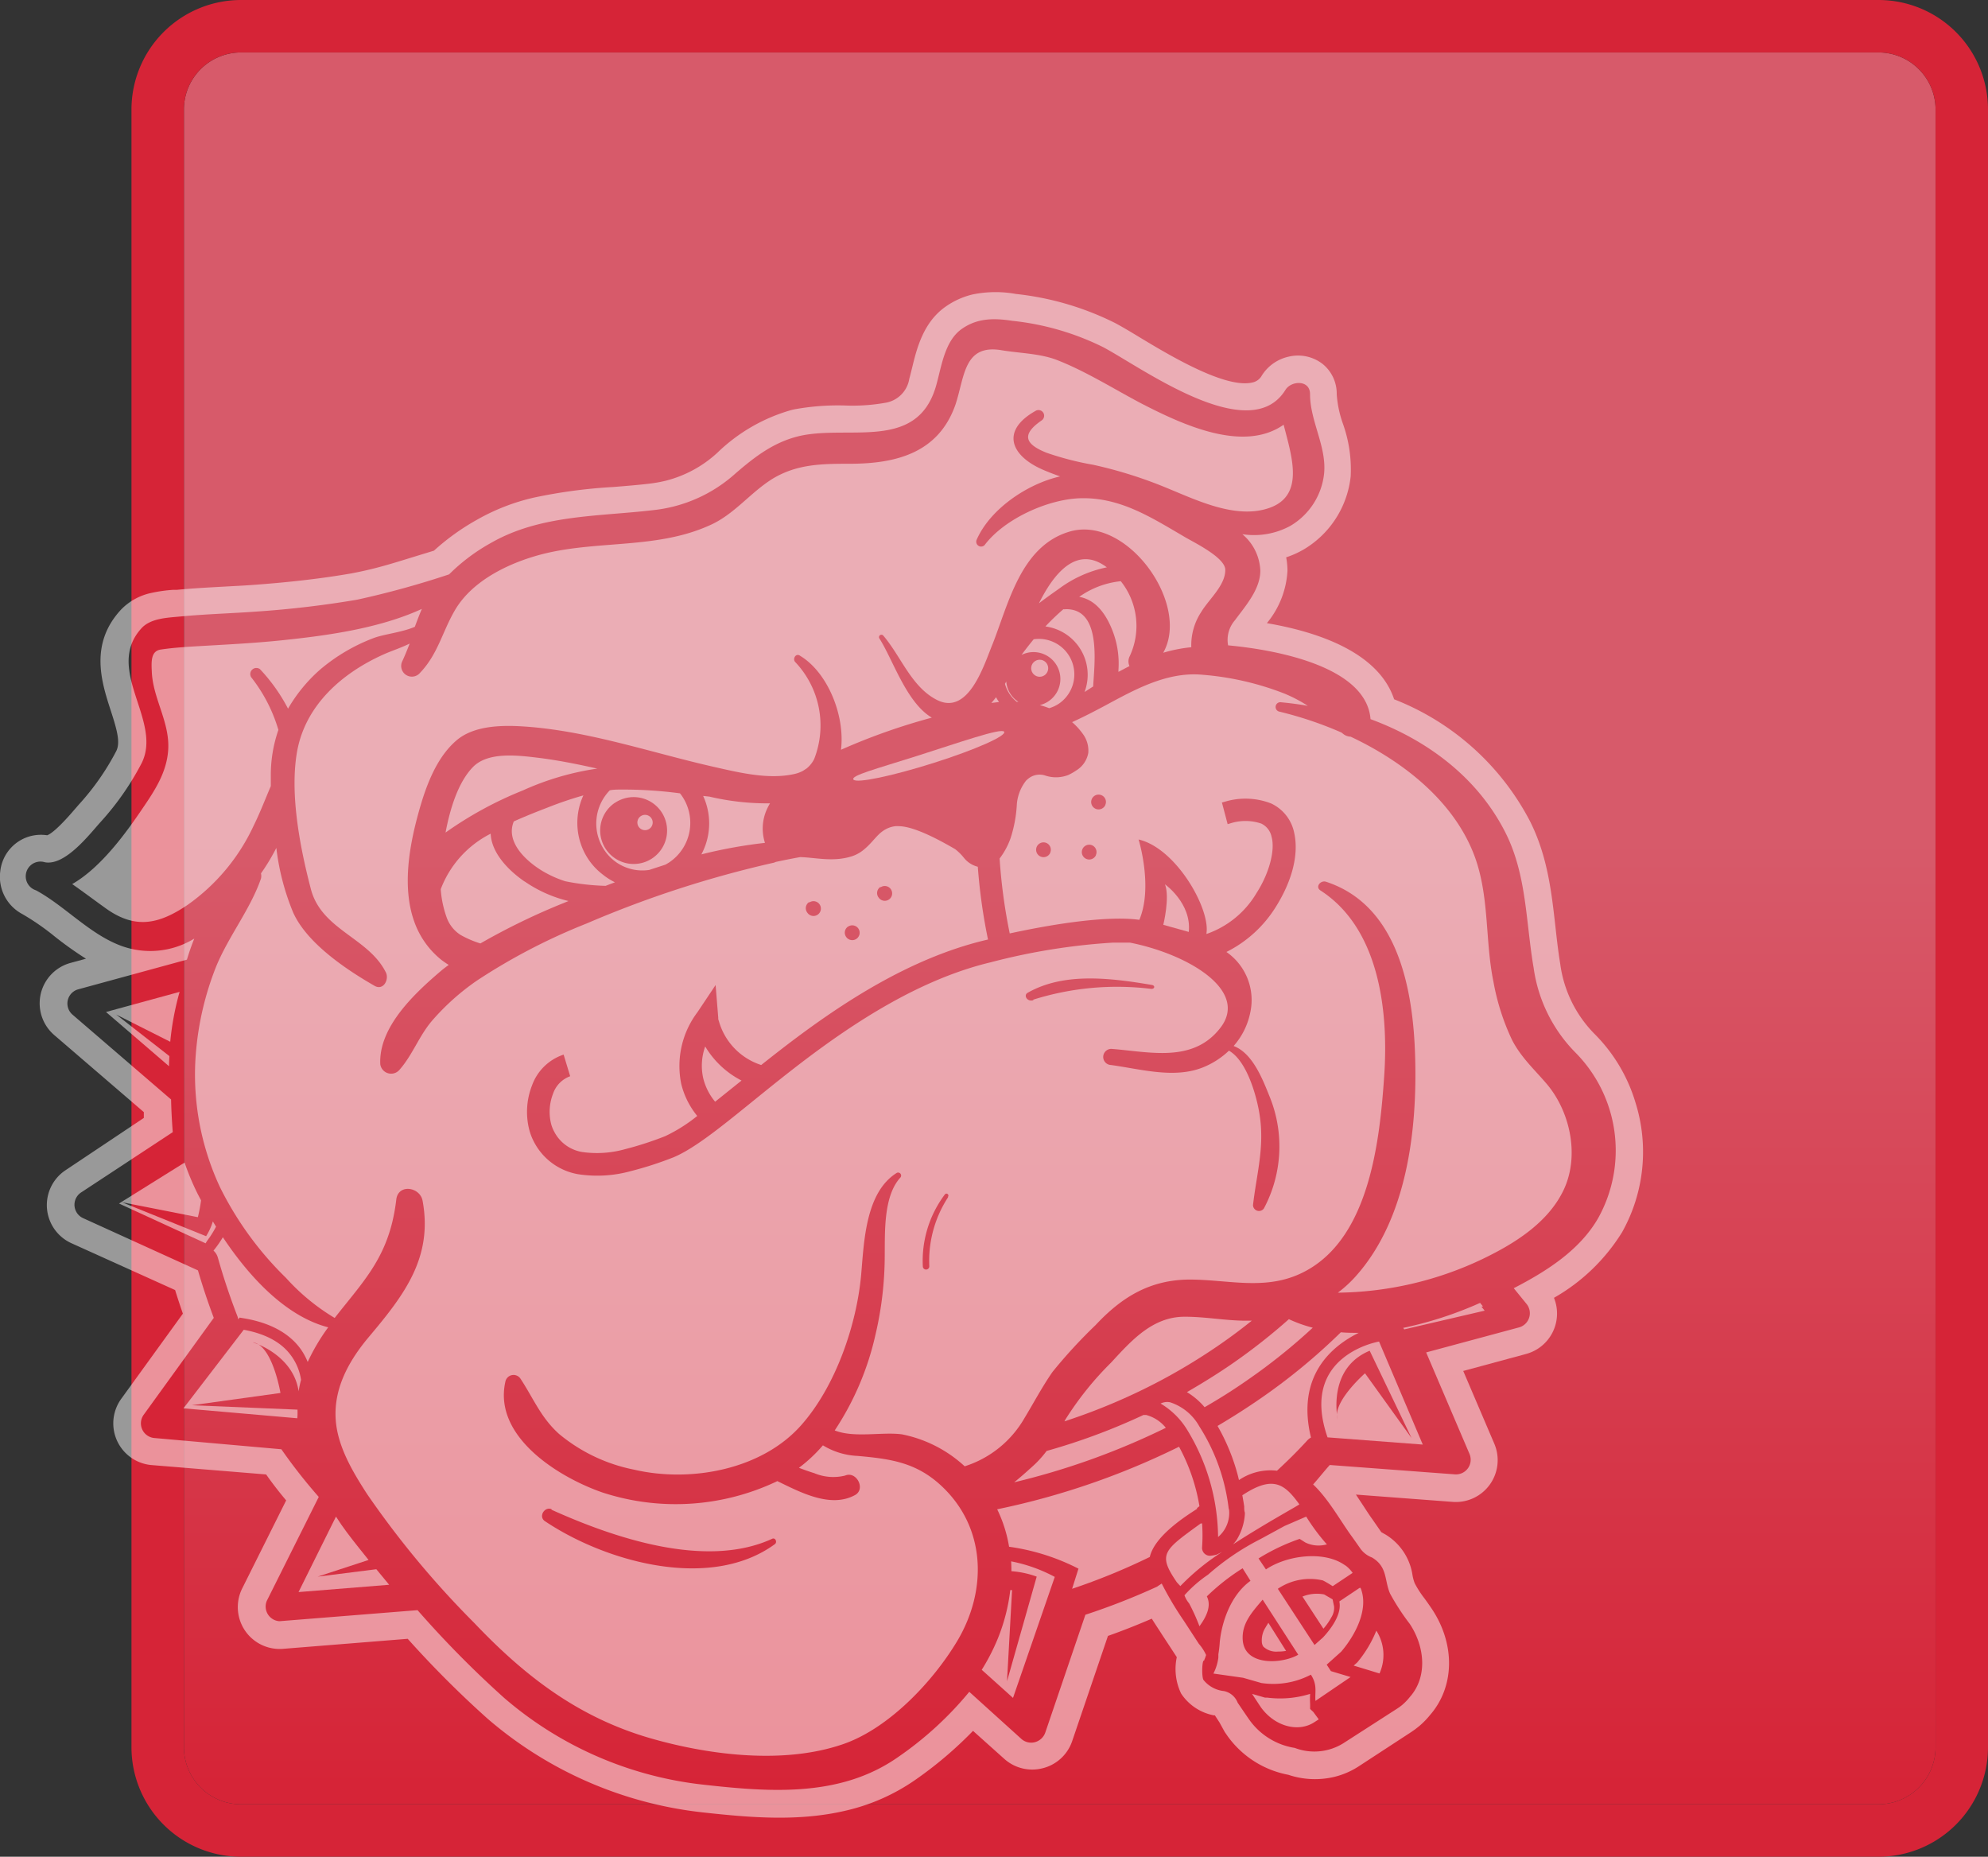 <svg xmlns="http://www.w3.org/2000/svg" xmlns:xlink="http://www.w3.org/1999/xlink" viewBox="0 0 212.3 198.26"><rect x="0" y="0" width="212.3" height="198.26" fill="#333333" stroke="none"/><defs><linearGradient id="a" x1="314.68" y1="407.71" x2="314.68" y2="220.66" gradientUnits="userSpaceOnUse"><stop offset="0.01" stop-color="#d62437"/><stop offset="0.55" stop-color="#d75a6a"/></linearGradient></defs><title>red</title><g style="isolation:isolate"><path d="M402.12,220.66H227.24a6.1,6.1,0,0,0-6.09,6.09V401.63a6.1,6.1,0,0,0,6.09,6.09H402.12a6.1,6.1,0,0,0,6.09-6.09V226.75A6.1,6.1,0,0,0,402.12,220.66Z" transform="translate(-201.51 -215.06)" style="fill:url(#a)"/><path d="M402.12,215.06H227.24a11.7,11.7,0,0,0-11.69,11.69V401.63a11.7,11.7,0,0,0,11.69,11.69H402.12a11.7,11.7,0,0,0,11.69-11.69V226.75A11.69,11.69,0,0,0,402.12,215.06Zm6.09,186.57a6.1,6.1,0,0,1-6.09,6.09H227.24a6.1,6.1,0,0,1-6.09-6.09V226.75a6.1,6.1,0,0,1,6.09-6.09H402.12a6.1,6.1,0,0,1,6.09,6.09V401.63Z" transform="translate(-201.51 -215.06)" style="fill:#d62437"/><g style="opacity:0.5;mix-blend-mode:overlay"><path d="M341.42,397.54l0-.5a10.19,10.19,0,0,1,0-1.11,10.8,10.8,0,0,1-4.58.4h-0.12l-0.12,0-1.38-.4,0.8,1.22,0.17,0.25c1.51,2.05,4,2.65,5.67,1.56l0.48-.31-0.58-.79Z" transform="translate(-201.51 -215.06)" style="fill:#fff"/><path d="M346.47,392.55l-0.06.06-0.07.06-0.27.24,0.76,0.23,2,0.61a4.83,4.83,0,0,0-.34-4.57A12.64,12.64,0,0,1,346.47,392.55Z" transform="translate(-201.51 -215.06)" style="fill:#fff"/><path d="M336.65,388.85a2.54,2.54,0,0,0-.39,1.5,1,1,0,0,0,.16.53,2,2,0,0,0,1.58.53,4.45,4.45,0,0,0,.85-0.07l-1.89-3C336.84,388.54,336.74,388.69,336.65,388.85Z" transform="translate(-201.51 -215.06)" style="fill:#fff"/><path d="M331.44,381.06a3.59,3.59,0,0,1-.66.12,0.84,0.84,0,0,1-.9-0.88,18.29,18.29,0,0,0,0-2.6l-0.1.08a0.33,0.33,0,0,0,0-.08c-4,2.91-4.68,3.27-2.59,6.32l0.37,0.4a24.58,24.58,0,0,1,4.47-3.65Z" transform="translate(-201.51 -215.06)" style="fill:#fff"/><path d="M311.72,371.69c-0.59.53-1.23,1.11-1.91,1.65a77.82,77.82,0,0,0,16.2-5.82,4,4,0,0,0-2.1-1.37h-0.13l-0.16,0a67.17,67.17,0,0,1-10.34,3.84A11.23,11.23,0,0,1,311.72,371.69Z" transform="translate(-201.51 -215.06)" style="fill:#fff"/><path d="M359.88,354.56l-0.31-.38a40.3,40.3,0,0,1-8.21,2.67l0.11,0.16,8.59-2-0.35-.43Z" transform="translate(-201.51 -215.06)" style="fill:#fff"/><path d="M328,355.66c-3.42,0-5.69,2.57-7.84,4.9a33.88,33.88,0,0,0-4.87,6.07l-0.11.2a64.68,64.68,0,0,0,10.58-4.52,63.68,63.68,0,0,0,6.1-3.74q1.73-1.2,3.33-2.49h-0.66C332.37,356.08,330.21,355.65,328,355.66Z" transform="translate(-201.51 -215.06)" style="fill:#fff"/><path d="M338.69,378l-2.57,1.4a26.69,26.69,0,0,0-5.6,3.8A13.6,13.6,0,0,0,328,385.4a2.78,2.78,0,0,0,.5.87,21.23,21.23,0,0,1,1.1,2.44c0.64-.88,1.34-2.09.79-3.19a22.86,22.86,0,0,1,3.82-3l0.84,1.34c-2.17,1.57-3.08,4.5-3.28,6.54a11.82,11.82,0,0,1-.15,1.3l0,0.35a5.15,5.15,0,0,1-.53,1.71l3.17,0.45,1.95,0.56a8.65,8.65,0,0,0,5.29-.89c0.72,1.1.41,1.84,0.49,2.8v0l3.75-2.55-2.1-.63-0.45-.69,1.55-1.39c1.48-1.73,2.91-4.43,2.13-6.64a0.34,0.34,0,0,0-.12-0.19l-0.12.07-2.09,1.4c0.27,1.3-.77,2.79-1.74,3.84l-0.91.81,0,0-3.92-6a6.12,6.12,0,0,1,4.74-.91c0.13,0,1.12.63,1.12,0.63l2.13-1.42a3.48,3.48,0,0,0-.71-0.75L345,382.1l0,0c-2.16-1.43-6-1-8.3.54l-0.79-1.17a21.54,21.54,0,0,1,4.39-2.09l0.6,0.38a3.21,3.21,0,0,0,2.25.22l0.07,0A21.6,21.6,0,0,1,341,377Zm1.46,13.75c-1.74,1-5.77,1.24-5.93-1.61-0.1-1.69.9-2.84,2.13-4.27l0,0Z" transform="translate(-201.51 -215.06)" style="fill:#fff"/><path d="M346.61,357.38c-0.64,0-1.28,0-1.91-.06a64.78,64.78,0,0,1-8.48,7q-2.25,1.56-4.69,3a21.63,21.63,0,0,1,2.16,5.25l0.13,0.53a6,6,0,0,1,4.06-1c1.14-1.05,2.23-2.13,3.25-3.25a1.55,1.55,0,0,1,.38-0.29C339.92,362,343.7,358.81,346.61,357.38Z" transform="translate(-201.51 -215.06)" style="fill:#fff"/><path d="M342.91,385.31a4.09,4.09,0,0,0-2.31.23l2.24,3.43a6.63,6.63,0,0,0,.85-1.22,1.88,1.88,0,0,0,.29-1.14l-0.16-.77-0.89-.52h0Z" transform="translate(-201.51 -215.06)" style="fill:#fff"/><path d="M343.28,368.54l10.17,0.77-4.67-11S340.21,359.73,343.28,368.54Zm4-6.84s-2.9,2.54-3,4.38c0,0.38.09,0.62,0.09,0.62a1.47,1.47,0,0,1-.09-0.62c-0.16-1.49-.19-5.26,3.5-6.79l4.47,9.32Z" transform="translate(-201.51 -215.06)" style="fill:#fff"/><path d="M233.28,365.58L222,365.11l9.46-1.31s-0.69-4.15-2.35-5.18a6.52,6.52,0,0,0-.62-0.23,1.48,1.48,0,0,1,.62.23c1.22,0.51,3.85,2,4.29,5a10.77,10.77,0,0,1,.26-1.22,5.81,5.81,0,0,0-1-2.5c-0.86-1.24-2.38-2.34-5.12-2.85l-6.44,8.39,12.16,1.06C233.29,366.17,233.29,365.88,233.28,365.58Z" transform="translate(-201.51 -215.06)" style="fill:#fff"/><path d="M223.9,347.18a10.73,10.73,0,0,0,.68-1.14l-0.34-.56a6.37,6.37,0,0,1-.72,1.58l-9-3.63,8.12,1.6a15.81,15.81,0,0,0,.34-1.8l-0.3-.57a27.64,27.64,0,0,1-1.46-3.46l-7,4.37,9.25,4.25C223.55,347.66,223.71,347.44,223.9,347.18Z" transform="translate(-201.51 -215.06)" style="fill:#fff"/><path d="M228.59,303.24c0.67-1.35,1.23-2.81,1.84-4.24q0-.5,0-1a14.74,14.74,0,0,1,.81-5,16.65,16.65,0,0,0-2.91-5.63,0.65,0.65,0,0,1,.94-0.86,18.77,18.77,0,0,1,3,4.22,16.66,16.66,0,0,1,3.4-4.15,19.42,19.42,0,0,1,5.64-3.35c1.11-.45,3.1-0.63,4.5-1.24,0.24-.64.48-1.28,0.75-1.91-4.64,2.13-10.35,2.87-14.95,3.35-3.25.34-6.52,0.48-9.78,0.68-1.06.07-2.11,0.15-3.16,0.31s-1,1.27-.95,2.35c0.11,2.88,1.95,5.41,1.75,8.38-0.16,2.42-1.46,4.36-2.79,6.31-1.58,2.33-4.32,6.21-7.46,8,1.2,0.84,2.37,1.72,3.57,2.58,3.14,2.26,5.66,1.74,8.77-.37A21.29,21.29,0,0,0,228.59,303.24Z" transform="translate(-201.51 -215.06)" style="fill:#fff"/><path d="M235.44,383.41l5.43-1.78-1.19-1.49c-0.79-1-1.57-2-2.29-3.14l-4,8.06,9.68-.78-1.37-1.66Z" transform="translate(-201.51 -215.06)" style="fill:#fff"/><path d="M219.6,327.83l-5.68-4.44,5.77,2.91a30.22,30.22,0,0,1,1-5.33l-7.86,2.15,6.73,5.79C219.56,328.55,219.58,328.19,219.6,327.83Z" transform="translate(-201.51 -215.06)" style="fill:#fff"/><path d="M334.37,374.6l-0.19.12c0.07,0.39.14,0.79,0.2,1.19,0,0.25,0,.47.07,0.66v0.18a6,6,0,0,1-.82,2.64l-0.08.13a4.53,4.53,0,0,1-.37.45c3.51-2.28,7.12-4.23,7.09-4.28C338.76,373.62,337.56,372.55,334.37,374.6Z" transform="translate(-201.51 -215.06)" style="fill:#fff"/><path d="M331.59,379.18a3.36,3.36,0,0,0,1.19-2.51c0-.2,0-0.38-0.06-0.54a20.81,20.81,0,0,0-3.15-8.79,5.51,5.51,0,0,0-3.12-2.55,1.59,1.59,0,0,0-1,.14,8.22,8.22,0,0,1,2.73,2.63A22.31,22.31,0,0,1,331.59,379.18Z" transform="translate(-201.51 -215.06)" style="fill:#fff"/><path d="M341.7,356.83a14.73,14.73,0,0,1-2.55-.91,63,63,0,0,1-5.89,4.64c-1.61,1.12-3.29,2.16-5,3.15a7.51,7.51,0,0,1,1.89,1.61q2.46-1.41,4.72-3A62.52,62.52,0,0,0,341.7,356.83Z" transform="translate(-201.51 -215.06)" style="fill:#fff"/><path d="M329.34,376.09l0.26-.2a20.15,20.15,0,0,0-2.18-6.35A80.84,80.84,0,0,1,308,376.22a14.49,14.49,0,0,1,1.27,4,23.19,23.19,0,0,1,7.41,2.34L316,384.71a68.35,68.35,0,0,0,8.3-3.4c0.52-2.3,4-4.46,5.05-5.14C329.35,376.14,329.34,376.11,329.34,376.09Z" transform="translate(-201.51 -215.06)" style="fill:#fff"/><path d="M309.52,382.83a10,10,0,0,1,2.7.58l-3.17,11.17,0.54-9.73H309.4a20,20,0,0,1-1.34,5.19,22,22,0,0,1-1.71,3.32l3.34,3,4.46-12.92a16.44,16.44,0,0,0-4.66-1.66C309.51,382.15,309.52,382.49,309.52,382.83Z" transform="translate(-201.51 -215.06)" style="fill:#fff"/><path d="M224.77,349.33c0.59,2.1,1.29,4.2,2.1,6.29a1.53,1.53,0,0,1,.08.32l0.15-.19,0.35,0.06c3.18,0.51,5.14,1.81,6.24,3.4a7,7,0,0,1,.68,1.28,21.44,21.44,0,0,1,2.19-3.7c-4.55-1.18-8.44-5.4-11.25-9.62a11.79,11.79,0,0,1-1,1.43A1.57,1.57,0,0,1,224.77,349.33Z" transform="translate(-201.51 -215.06)" style="fill:#fff"/><path d="M314.63,290.17a3.79,3.79,0,0,0-2.73-6.85c-0.47.57-.91,1.13-1.3,1.67a2.87,2.87,0,1,1,1.95,5.36,9.19,9.19,0,0,1,1,.33A3.77,3.77,0,0,0,314.63,290.17Z" transform="translate(-201.51 -215.06)" style="fill:#fff"/><path d="M308.18,290c-0.11-.16-0.21-0.32-0.3-0.49-0.16.21-.33,0.41-0.5,0.61l0.82-.1Z" transform="translate(-201.51 -215.06)" style="fill:#fff"/><path d="M283.2,305.06a5,5,0,0,1,.16-3.48,6.08,6.08,0,0,1,.38-0.74,27,27,0,0,1-6.48-.72l-0.66-.07a7,7,0,0,1-.19,6.24A51.62,51.62,0,0,1,283.2,305.06Z" transform="translate(-201.51 -215.06)" style="fill:#fff"/><path d="M248.58,310a0.41,0.41,0,0,1,0,.06,11.26,11.26,0,0,0,.61,2.91,3.69,3.69,0,0,0,1.52,1.93,10.77,10.77,0,0,0,2.1.9,71.65,71.65,0,0,1,9-4.36l0.41-.17a13.93,13.93,0,0,1-4.64-2.06l0,0-0.09-.05c-1.78-1.23-3.5-3.08-3.58-5.08A11,11,0,0,0,248.58,310Z" transform="translate(-201.51 -215.06)" style="fill:#fff"/><path d="M308.83,288.08a3.7,3.7,0,0,0,1.26,1.92h0.18a2.83,2.83,0,0,1-1.3-2.17Z" transform="translate(-201.51 -215.06)" style="fill:#fff"/><circle cx="312.53" cy="286.44" r="0.91" transform="translate(-309.02 14.07) rotate(-34.74)" style="fill:#fff"/><path d="M319.71,275.64c-3.29-2.49-5.76.85-7.25,3.84,0.87-.67,1.67-1.22,2.19-1.59A12.8,12.8,0,0,1,319.71,275.64Z" transform="translate(-201.51 -215.06)" style="fill:#fff"/><path d="M299.46,295.77c-4.44,1.41-7.11,2.1-6.81,2.53s4.13-.37,8.58-1.78,7.81-2.9,7.51-3.33S303.9,294.36,299.46,295.77Z" transform="translate(-201.51 -215.06)" style="fill:#fff"/><path d="M328.46,314.57c0.32-3.06-2.54-5.08-2.54-5.08,0.54,1.4-.18,4.32-0.18,4.32Z" transform="translate(-201.51 -215.06)" style="fill:#fff"/><path d="M276.61,330.2a6.21,6.21,0,0,0,1.27,2.5l2.82-2.26a9.62,9.62,0,0,1-3.88-3.64A6.07,6.07,0,0,0,276.61,330.2Z" transform="translate(-201.51 -215.06)" style="fill:#fff"/><path d="M270.84,307.95l1.72-.56a5.17,5.17,0,0,0,.48-0.29,5.08,5.08,0,0,0,1.28-7.07c-0.06-.09-0.13-0.18-0.2-0.26a45.66,45.66,0,0,0-6.31-.4c-0.4,0-.79,0-1.18.08a5.08,5.08,0,0,0-.54,6.44A4.87,4.87,0,0,0,270.84,307.95Zm-3.68-7.15a3.57,3.57,0,1,1-.9,5A3.57,3.57,0,0,1,267.16,300.79Z" transform="translate(-201.51 -215.06)" style="fill:#fff"/><path d="M266.18,309.65l1-.38a6.94,6.94,0,0,1-1.29-.82,6.86,6.86,0,0,1-1.48-1.54,7,7,0,0,1-.6-6.92,39.75,39.75,0,0,0-3.85,1.31c-1.17.45-2.38,0.93-3.58,1.47-0.83,2,.92,3.94,2.89,5.19a11.51,11.51,0,0,0,2.61,1.2A25,25,0,0,0,266.18,309.65Z" transform="translate(-201.51 -215.06)" style="fill:#fff"/><circle cx="270.39" cy="302.87" r="0.82" transform="translate(-325.85 -7.18) rotate(-34.71)" style="fill:#fff"/><path d="M265.29,297.13c-2.13-.48-4.27-0.91-6.43-1.17s-5.26-.62-6.84,1-2.44,4.42-2.93,7a39.84,39.84,0,0,1,8.26-4.5A29.47,29.47,0,0,1,265.29,297.13Z" transform="translate(-201.51 -215.06)" style="fill:#fff"/><path d="M363,326.14a24.61,24.61,0,0,1-2-6.23c-0.88-4.29-.45-8.72-1.84-12.92-2-6-7.48-10.48-13.42-13.27a1.32,1.32,0,0,1-.82-0.32l-0.15-.12a39.89,39.89,0,0,0-6.62-2.23,0.49,0.49,0,0,1,.18-1c0.95,0.09,1.89.21,2.84,0.38a15,15,0,0,0-2.52-1.32,30.69,30.69,0,0,0-8.72-2c-3.77-.35-7.19,1.56-10.4,3.29-1.18.63-2.34,1.23-3.53,1.77a6.94,6.94,0,0,1,1.12,1.22,3,3,0,0,1,.61,2.06,2.76,2.76,0,0,1-1.29,1.88,5.94,5.94,0,0,1-.84.48,3.62,3.62,0,0,1-2.44.07,1.92,1.92,0,0,0-1.7.22,2.94,2.94,0,0,0-.37.31,4.66,4.66,0,0,0-1,2.7,14,14,0,0,1-.67,3.48,7.9,7.9,0,0,1-1.16,2.14,58.35,58.35,0,0,0,1.08,8c8.36-1.8,12.25-1.68,13.84-1.45,1.49-3.52-.08-8.58-0.08-8.58,4,0.92,7.65,7.37,7.25,10a0.42,0.42,0,0,1,0,.09,10,10,0,0,0,5.35-4.38c1.38-2.14,2-4.62,1.6-6A2,2,0,0,0,336.2,303a5.27,5.27,0,0,0-3.37,0l-0.22.06L332,300.75l0.3-.08a7.57,7.57,0,0,1,4.95.18,4.42,4.42,0,0,1,2.46,3.1c0.56,2.46-.32,5.33-1.92,7.89a13.1,13.1,0,0,1-5.31,4.87,6.24,6.24,0,0,1,2.54,6.5,7.67,7.67,0,0,1-1.77,3.54c2.09,0.79,3.16,3.71,3.91,5.57a14.07,14.07,0,0,1-.68,11.78,0.64,0.64,0,0,1-1.16-.37c0.39-3.36,1.24-6.16.71-9.6-0.29-1.92-1.33-5.78-3.28-6.88a8.75,8.75,0,0,1-2.79,1.79c-3.08,1.23-6.69.16-9.82-.26a0.86,0.86,0,0,1,.09-1.72c4.07,0.32,8.67,1.52,11.58-2.22,3.15-4-3.42-7.9-9.64-9.13-0.45,0-1,0-1.78,0a67.57,67.57,0,0,0-13.07,2.1c-7.47,1.78-14.47,6.32-20.28,10.76s-10.34,8.69-13.59,10.06a37.94,37.94,0,0,1-4.61,1.49,13.45,13.45,0,0,1-5.6.32,6.57,6.57,0,0,1-4.69-3.42,6.15,6.15,0,0,1-.56-1.49,7.73,7.73,0,0,1,.34-4.58,5.38,5.38,0,0,1,3.37-3.28h0l0.7,2.31a3,3,0,0,0-1.83,1.87,5.33,5.33,0,0,0-.23,3.12,3.66,3.66,0,0,0,.34.9,4.11,4.11,0,0,0,3,2.2,11.13,11.13,0,0,0,4.57-.3,35.54,35.54,0,0,0,4.29-1.39,16.83,16.83,0,0,0,3.43-2.16,8.61,8.61,0,0,1-1.71-3.42,9.54,9.54,0,0,1,1.74-7.67l1.93-2.89,0.28,3.46v0.06c0,0.06,0,.17.06,0.3a6.89,6.89,0,0,0,4.53,4.72c0.88-.7,1.8-1.42,2.74-2.14,5.92-4.51,13.15-9.26,21.18-11.19l0.3-.07a60.16,60.16,0,0,1-1.09-7.77,2.74,2.74,0,0,1-1.48-.95,5.48,5.48,0,0,0-.94-0.93c-1.48-.86-4.3-2.43-6-2.45v0a2.37,2.37,0,0,0-.39,0,2.86,2.86,0,0,0-1.29.49c-0.77.51-1.29,1.47-2.34,2.22a3.85,3.85,0,0,1-1,.5c-2,.64-3.83.14-5.53,0.09-0.88.16-1.75,0.33-2.62,0.52l-0.16.07,0,0a114.2,114.2,0,0,0-20,6.49,64.46,64.46,0,0,0-11.73,6.1,25.42,25.42,0,0,0-4.73,4.21c-1.45,1.65-2.15,3.77-3.6,5.38a1.17,1.17,0,0,1-2-.65c-0.19-4,3.71-7.61,6.52-10,0.25-.21.52-0.41,0.79-0.61-0.17-.1-0.33-0.21-0.49-0.32l-0.25-.18h0a9.13,9.13,0,0,1-2.93-4.09c-1.29-3.57-.59-7.84.37-11.39,0.76-2.8,1.85-6,4.07-7.94,1.86-1.65,4.9-1.69,7.22-1.54,6.92,0.45,13.69,2.82,20.43,4.34,2.66,0.6,5.75,1.35,8.48.74a3.57,3.57,0,0,0,.93-0.34l0.41-.27a3,3,0,0,0,.79-1,9.84,9.84,0,0,0-2-10.32c-0.35-.31,0-1,0.46-0.72l0.09,0.06h0c2.87,1.76,4.76,6.31,4.31,10a66.39,66.39,0,0,1,9.7-3.43c-2.74-1.63-4.15-6.22-5.62-8.49a0.26,0.26,0,0,1,.42-0.29c1.9,2.21,3,5.47,5.71,6.87,3.44,1.78,5.09-3.81,6-6,1.7-4.34,3-10.31,8.05-11.91,6.17-2,13.12,7.66,10.15,12.89a15.91,15.91,0,0,1,3-.59,6.44,6.44,0,0,1,1.07-3.78c0.8-1.33,2.57-2.82,2.56-4.48,0-1.35-3.5-3-4.41-3.56-3.51-2.05-6.8-4.18-11-4.09-3.47.07-8.18,2.19-10.29,5a0.52,0.52,0,0,1-.86-0.55c1.46-3.34,5.47-6,8.92-6.78h0c-0.59-.21-1.18-0.43-1.76-0.68-3.55-1.51-4.6-4.2-.89-6.3a0.6,0.6,0,0,1,.68,1c-2.24,1.54-1.73,2.55.51,3.45a31.71,31.71,0,0,0,5,1.29,46.63,46.63,0,0,1,7.87,2.48c3.25,1.33,7.41,3.37,10.95,2.12,3.78-1.34,2.38-5.48,1.51-8.88-4.28,3-10.69.05-15.12-2.23-3-1.57-6-3.49-9.17-4.71-1.75-.66-3.92-0.7-5.76-1-4.13-.74-4,2.82-5,5.81-1.79,5.09-6.23,6.28-11.16,6.3-3,0-5.69,0-8.33,1.58-2.42,1.49-4.13,3.85-6.77,5-5.55,2.51-11.76,1.6-17.57,3-3.56.87-7.7,2.77-9.62,6.06-1.35,2.31-1.81,4.68-3.72,6.68a1.14,1.14,0,0,1-1.91-1.21c0.29-.62.55-1.27,0.8-1.91-0.9.44-1.86,0.76-2.54,1.05-4.6,2-8.69,5.52-9.52,10.69-0.73,4.49.37,10.12,1.51,14.48s6.14,5.17,8,8.88c0.39,0.76-.26,2-1.21,1.44-3-1.72-7.23-4.55-8.69-7.84a25.89,25.89,0,0,1-1.79-6.88l-0.13.25a22,22,0,0,1-1.51,2.47,1.16,1.16,0,0,1,0,.55c-1.13,3.29-3.51,6.22-4.83,9.5a32,32,0,0,0-2.1,8.88A28.41,28.41,0,0,0,225,341.82a35.56,35.56,0,0,0,7.06,9.7,22.64,22.64,0,0,0,5.19,4.27l0.52-.66c2.54-3.18,4.61-5.47,5.62-9.52a20.57,20.57,0,0,0,.44-2.47c0.21-1.71,2.54-1.34,2.81.14,1.12,6.08-2,10.09-5.7,14.49-2.18,2.58-3.85,5.58-3.57,9,0.23,2.83,1.85,5.52,3.36,7.85a98.36,98.36,0,0,0,11.4,13.71c5.52,5.81,11.28,10.21,19.09,12.41,6.24,1.76,14.05,2.71,20.29.57,4.9-1.67,9.62-6.68,12.21-11,3.25-5.44,3.11-12.16-1.72-16.63-2.7-2.5-5.48-2.85-8.92-3.16a7.73,7.73,0,0,1-3.69-1.13,16.19,16.19,0,0,1-2.56,2.4c0.54,0.21,1.08.4,1.63,0.57a5.24,5.24,0,0,0,3.3.26c1.21-.52,2.23,1.44,1.06,2.08-2.61,1.43-5.83-.29-8.3-1.49l-0.16.08a25.19,25.19,0,0,1-18.47,1.15c-4.63-1.59-11.74-5.93-10.41-11.85a0.89,0.89,0,0,1,1.59-.35c1.41,2.13,2.19,4.19,4.16,5.95a18,18,0,0,0,8,3.8c6.07,1.41,13.71,0,17.91-4.83,3.62-4.13,5.87-10.66,6.34-16.06,0.3-3.44.46-8.68,3.75-10.77a0.32,0.32,0,0,1,.43.47c-1.83,2-1.64,5.91-1.67,8.43a37.08,37.08,0,0,1-1,8.4,30.54,30.54,0,0,1-4.34,10.17c2.09,0.83,5.07.13,7.19,0.42a13.84,13.84,0,0,1,6.69,3.41,11.31,11.31,0,0,0,6.38-5.14c1-1.65,1.9-3.36,3-4.94a53.94,53.94,0,0,1,4.6-5c2.8-3,5.81-4.83,10-4.86,4.39,0,8.46,1.32,12.59-1,6.68-3.73,7.76-13.87,8.23-20.74s-0.49-15.73-6.81-19.81c-0.58-.37,0-1.11.59-0.93,7.7,2.51,9.3,11.48,9.52,18.56,0.25,7.94-.86,17.44-6.34,23.57a13,13,0,0,1-1.91,1.75,36.79,36.79,0,0,0,15.4-3.57c3.38-1.62,6.95-3.82,8.65-7.27,1.79-3.62.82-8.34-1.66-11.35C365.46,329.34,364,328.05,363,326.14Zm-49.34-20a0.79,0.79,0,1,1-.36-1.05A0.79,0.79,0,0,1,313.67,306.09Zm4.88,0.25a0.79,0.79,0,1,1-.36-1.05A0.79,0.79,0,0,1,318.55,306.34Zm1-5.35a0.79,0.79,0,1,1-.36-1.05A0.78,0.78,0,0,1,319.55,301Zm-24,8.77a0.79,0.79,0,1,1-.2,1.09A0.78,0.78,0,0,1,295.54,309.76Zm-3.47,4.2a0.79,0.79,0,1,1-.2,1.09A0.78,0.78,0,0,1,292.07,314Zm-4.14-2.58a0.79,0.79,0,1,1-.2,1.09A0.78,0.78,0,0,1,287.92,311.38Zm-27.52,64.84c6.66,3,16.48,6.36,23.56,3.1,0.34-.16.57,0.36,0.29,0.57-6.91,5.05-18.11,1.89-24.6-2.48C259,376.94,259.7,375.9,260.41,376.21Zm42.34-33.36a12.44,12.44,0,0,0-2,7.34,0.34,0.34,0,0,1-.69.05,11.79,11.79,0,0,1,2.33-7.67C302.59,342.35,302.9,342.63,302.75,342.85Zm9.11-21.05c-0.65.21-1.08-.52-0.61-0.79,3.77-2.14,8.5-1.65,13.26-.84,0.41,0.07.3,0.46-.08,0.42A29.84,29.84,0,0,0,311.86,321.8Z" transform="translate(-201.51 -215.06)" style="fill:#fff"/><path d="M321.2,277.12a9.31,9.31,0,0,0-4.44,1.67c1.75,0.31,2.87,1.81,3.58,3.68a9.65,9.65,0,0,1,.61,4.13c0,0.07,0,.13,0,0.2l1.18-.62a1.18,1.18,0,0,1,0-1A7.65,7.65,0,0,0,321.2,277.12Z" transform="translate(-201.51 -215.06)" style="fill:#fff"/><path d="M318.25,288.36v0c0.12-2.38.95-8.33-2.94-8.25a0.61,0.61,0,0,1-.24,0,24.84,24.84,0,0,0-1.92,1.84,5.21,5.21,0,0,1,4.18,7Z" transform="translate(-201.51 -215.06)" style="fill:#fff"/><path d="M376.17,332.81a17.39,17.39,0,0,0-4.34-7.31,13.07,13.07,0,0,1-3.7-7.51c-0.21-1.28-.36-2.57-0.51-3.94-0.42-3.73-.85-7.59-2.73-11.32a27.74,27.74,0,0,0-14.5-13c-1.66-5-8.09-7.19-13.59-8.13A9.57,9.57,0,0,0,339,276a7.69,7.69,0,0,0-.14-1.43,9.68,9.68,0,0,0,1.89-.85,10.35,10.35,0,0,0,5-7.79,14.53,14.53,0,0,0-.84-5.66,11.76,11.76,0,0,1-.65-3.11,4.07,4.07,0,0,0-1.51-3.24,4.29,4.29,0,0,0-3.69-.76,4.53,4.53,0,0,0-2.8,2,1.48,1.48,0,0,1-1,.74c-2.88.69-8.86-2.9-12.06-4.83-1-.61-1.88-1.13-2.61-1.52a31.05,31.05,0,0,0-10.58-3.1,12.17,12.17,0,0,0-4.63.05,8.37,8.37,0,0,0-2.91,1.32c-2.38,1.68-3.06,4.48-3.56,6.53-0.1.41-.2,0.81-0.3,1.18a3.09,3.09,0,0,1-2.56,2.54,20.05,20.05,0,0,1-4.27.29,25.85,25.85,0,0,0-5.5.42l-0.25.06a18.64,18.64,0,0,0-7.91,4.56,12.73,12.73,0,0,1-5.55,3,14.67,14.67,0,0,1-1.68.3c-1.26.15-2.52,0.25-3.87,0.36a55.68,55.68,0,0,0-8.48,1.13,22.31,22.31,0,0,0-6.06,2.35,24.81,24.81,0,0,0-4.63,3.32l-2.19.67c-1.65.51-3.21,1-4.8,1.37-0.63.15-1.22,0.27-1.79,0.38-3.09.54-6.51,0.94-10.45,1.23-1.07.08-2.14,0.13-3.21,0.19-1.64.09-3.34,0.18-5,.34l-0.39,0a15.62,15.62,0,0,0-2.34.33,6.31,6.31,0,0,0-3.24,1.78c-3.41,3.67-2.08,7.77-1.11,10.76,0.68,2.09,1.05,3.42.6,4.34a26.79,26.79,0,0,1-4,5.72l-0.46.53c-0.53.62-2.12,2.45-2.92,2.75a4.48,4.48,0,0,0-1.7.07,4.37,4.37,0,0,0-3.31,3.76,4.5,4.5,0,0,0,2.35,4.58,26.44,26.44,0,0,1,3.43,2.37,38,38,0,0,0,3.37,2.4l-1.65.45a4.47,4.47,0,0,0-1.74,7.7l9.57,8.23q0,0.31,0,.62L208.53,340a4.47,4.47,0,0,0,.61,7.81l11.07,5c0.26,0.84.54,1.69,0.83,2.52l-6.58,9.09a4.47,4.47,0,0,0,3.25,7.08l12.22,1q1,1.42,2.14,2.77l-4.69,9.39a4.47,4.47,0,0,0,4.36,6.46l13.31-1.07a108.34,108.34,0,0,0,8.53,8.53,42.22,42.22,0,0,0,22.93,10c5.24,0.58,10.36,1,15.39-.2a21.33,21.33,0,0,0,7.3-3.23,41.8,41.8,0,0,0,6.22-5.27l3.35,3a4.47,4.47,0,0,0,4.05,1,4.41,4.41,0,0,0,1.5-.67,4.46,4.46,0,0,0,1.69-2.24l3.82-11.23c1.59-.56,3.15-1.18,4.68-1.84,0.29,0.47.59,0.92,0.87,1.35l0.25,0.39,0.8,1.22,0.75,1.15a6.06,6.06,0,0,0,.46,3.88,5.39,5.39,0,0,0,3.48,2.33l0.13,0,0.06,0.1,0.43,0.66L332.3,400l0.32,0.46a10.34,10.34,0,0,0,6.47,4.11,8.91,8.91,0,0,0,4.88.23,8.41,8.41,0,0,0,2.65-1.14l5.62-3.67,0.4-.28,0.42-.33a9,9,0,0,0,1.19-1.22c2.59-3,2.68-7.48.21-11.24-0.25-.38-0.53-0.77-0.81-1.16a10.63,10.63,0,0,1-1.07-1.66,4.84,4.84,0,0,1-.22-0.8,6.11,6.11,0,0,0-2.85-4.36l-0.49-.28-0.48-.69-0.47-.68c-0.29-.4-0.59-0.86-0.9-1.34l-0.86-1.3,10.33,0.78a4.47,4.47,0,0,0,4.45-6.21l-3.32-7.77,6.69-1.81a4.47,4.47,0,0,0,3-6,20.42,20.42,0,0,0,7.27-7A17.55,17.55,0,0,0,376.17,332.81Zm-13,19.81,1.36,1.67a1.57,1.57,0,0,1-.81,2.51l-9.91,2.67,4.63,10.84a1.57,1.57,0,0,1-1.56,2.18l-13.36-1c-0.43.46-1.21,1.44-1.78,2.08,1.58,1.48,2.88,3.81,4,5.37,0.37,0.51.71,1,1.09,1.54a2.72,2.72,0,0,0,1.2.89c1.68,1,1.3,2.42,1.93,3.86a24.66,24.66,0,0,0,2.11,3.24c1.65,2.51,1.86,5.7,0,7.79a6,6,0,0,1-.84.87l-0.26.2-0.25.17L345,401.18a5.85,5.85,0,0,1-5.22.52,7.36,7.36,0,0,1-4.85-3l-0.25-.36-1-1.47a2,2,0,0,0-1.46-1.24,3.23,3.23,0,0,1-2.19-1.19c-0.21-.34-0.16-2.26.08-2.05l0-.08a2.43,2.43,0,0,0,.12-0.29l0.08-.24a4.9,4.9,0,0,0-.77-1.19l-1.59-2.44a35.46,35.46,0,0,1-2.38-4c-0.16.11-.33,0.21-0.49,0.33a72.5,72.5,0,0,1-7.66,3l-4.28,12.57a1.58,1.58,0,0,1-.59.79h0a1.57,1.57,0,0,1-2-.13l-5.53-5a36.9,36.9,0,0,1-7.65,7c-6.14,4.28-13.63,3.71-20.7,2.92a39.1,39.1,0,0,1-21.32-9.27,108.88,108.88,0,0,1-9.25-9.37l-14.75,1.18A1.57,1.57,0,0,1,230,386l5.55-11.1a57.44,57.44,0,0,1-3.93-5l-0.06-.09L218,368.61a1.57,1.57,0,0,1-1.14-2.49l7.48-10.34q-0.95-2.53-1.69-5.07l-12.27-5.58a1.57,1.57,0,0,1-.21-2.74l9.79-6.44q-0.14-1.78-.18-3.49l-10.53-9.06a1.57,1.57,0,0,1,.61-2.7l11.61-3.17c0.24-.79.5-1.54,0.79-2.25a9,9,0,0,1-7.9.74c-3.32-1.26-5.93-4.22-9-5.89a1.57,1.57,0,0,1,.94-3c2.14,0.4,4.68-2.87,5.89-4.23a29.59,29.59,0,0,0,4.45-6.36c2.26-4.54-4.06-10,0-14.42,1-1.06,2.79-1.1,4.12-1.23,2.72-.26,5.45-0.33,8.17-0.53a107.31,107.31,0,0,0,10.74-1.27,95.8,95.8,0,0,0,9.8-2.7A20.24,20.24,0,0,1,254,273c5.27-3,11.45-2.78,17.29-3.47a15.56,15.56,0,0,0,8.78-3.93c2.1-1.81,4.13-3.37,6.89-4,5.26-1.16,12.46,1.62,14.49-5.26,0.59-2,.89-4.83,2.76-6.15,1.68-1.19,3.47-1.17,5.43-.87a28.53,28.53,0,0,1,9.66,2.8c4.11,2.17,15.69,10.73,19.49,4.56,0.64-1,2.63-1.07,2.62.47,0,2.89,1.79,5.59,1.5,8.49a7.38,7.38,0,0,1-3.6,5.57,8.11,8.11,0,0,1-5.13.89A5.34,5.34,0,0,1,336.1,276c0,2-1.61,3.79-2.71,5.29a3.19,3.19,0,0,0-.73,2.68c4.9,0.45,14.76,2.19,15.21,7.88,6.06,2.23,11.45,6.24,14.42,12.14,2.27,4.51,2.16,9.55,3,14.43a16,16,0,0,0,4.48,9.05,14.85,14.85,0,0,1,2.42,17.64C370.21,348.58,366.6,350.84,363.15,352.62Z" transform="translate(-201.51 -215.06)" style="fill:#fff"/></g></g></svg>